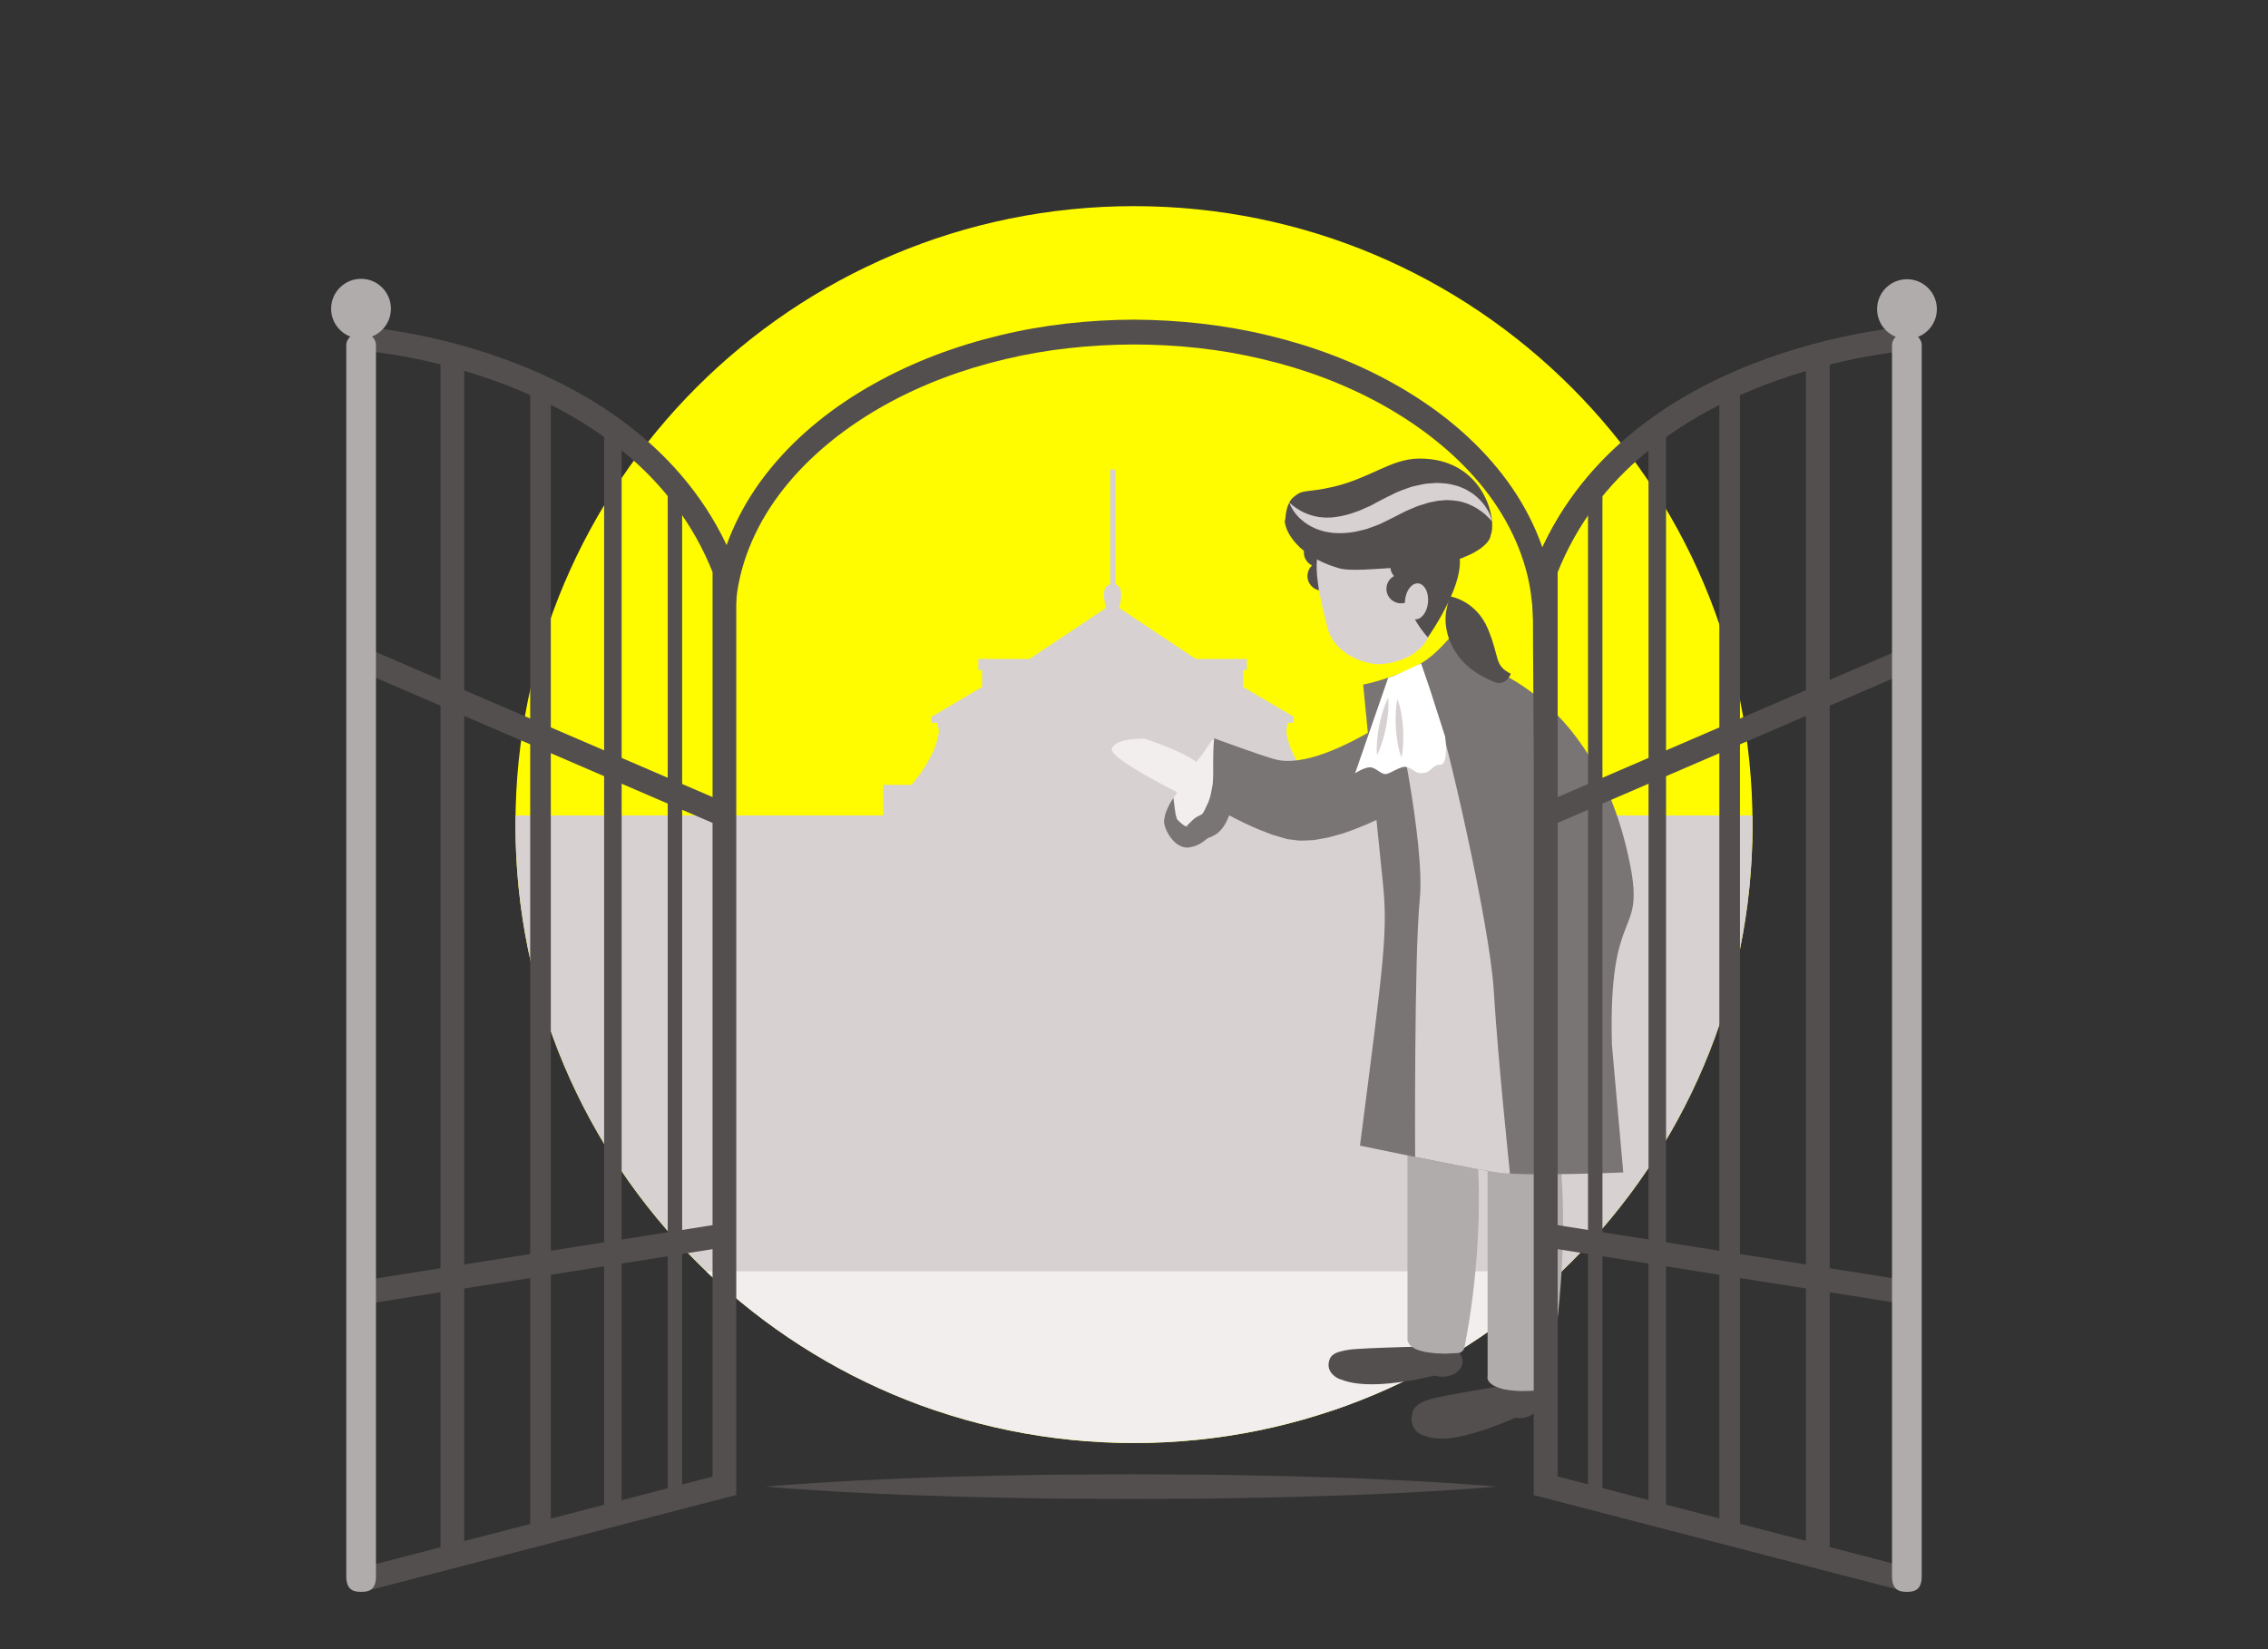 <?xml version="1.0" encoding="UTF-8"?>
<svg xmlns="http://www.w3.org/2000/svg" xmlns:xlink="http://www.w3.org/1999/xlink" viewBox="0 0 220 160">
  <rect x="0" y="0" width="220" height="160" fill="#333333" stroke="none"/>
  <defs>
    <style>
      .cls-1, .cls-2, .cls-3, .cls-4, .cls-5 {
        fill: none;
      }

      .cls-6 {
        fill: #b0acab;
      }

      .cls-2 {
        stroke-width: 2px;
      }

      .cls-2, .cls-3, .cls-4, .cls-5 {
        stroke: #544f4f;
        stroke-miterlimit: 10;
      }

      .cls-3 {
        stroke-width: 2.3px;
      }

      .cls-7 {
        fill: #544f4f;
      }

      .cls-4 {
        stroke-width: 1.4px;
      }

      .cls-5 {
        stroke-width: 1.7px;
      }

      .cls-8 {
        fill: #fff;
      }

      .cls-9 {
        fill: #7a7575;
      }

      .cls-10 {
        fill: #fffc00;
      }

      .cls-11 {
        fill: #d7d2d1;
      }

      .cls-12 {
        fill: #f1eeed;
      }

      .cls-13 {
        clip-path: url(#clippath);
      }
    </style>
    <clipPath id="clippath">
      <path class="cls-1" d="M170,80c0,33.14-26.86,60-60,60s-60-26.86-60-60,26.86-60,60-60,60,26.86,60,60"></path>
    </clipPath>
  </defs>
  <g id="gelber_Kreis">
    <path class="cls-10" d="M170,80c0,33.14-26.86,60-60,60s-60-26.86-60-60,26.86-60,60-60,60,26.86,60,60"></path>
  </g>
  <g id="Oeffnungszeiten">
    <g class="cls-13">
      <path class="cls-11" d="M188.91,136.8v-48.42h-.09s-9.49-4.78-16.23-9.27h-42.43v-2.96h-2.72s-2.48-2.78-2.66-5.25l.12-.77h.59v-.59l-4.9-2.89v-1.65h.36v-1.07h-4.96l-7.44-4.96s.65-2.01-.34-2.26v-11.15h-.52v11.14c-1.07.19-.39,2.27-.39,2.27l-7.44,4.96h-4.96v1.07h.36v1.65l-4.9,2.89v.59h.59l.12.77c-.18,2.48-2.66,5.25-2.66,5.25h-2.72v2.96h-38.22c-4.92,3.28-13.56,6.72-17.86,8.33v49.37h159.32Z"></path>
      <polygon class="cls-12" points="36.45 123.34 36.45 152.92 70.27 144.15 149.94 144.15 183.54 152.92 183.54 123.34 36.45 123.34"></polygon>
    </g>
    <path class="cls-7" d="M140.7,133.45c1.01-.33,1.46-1.22,1-1.98-.3-.5-.92-.81-1.59-.88h0s-7.98.16-9.26.36c-1.36.21-1.77.49-1.93,1.1-.31,1.19.94,1.71.94,1.71.43.1,2.3,1.34,9.3-.3.48.14,1.04.15,1.55-.02"></path>
    <path class="cls-7" d="M149.16,134.95c-.36-.53-1-.8-1.66-.79h0s-7.65,1.22-8.85,1.61c-1.27.42-1.59.85-1.69,1.5-.22,1.34.67,1.87,1.18,2.01.77.22,2.41,1.06,8.87-1.74.49.1,1.02.03,1.48-.22.92-.51,1.22-1.57.68-2.37"></path>
    <path class="cls-9" d="M142.75,68.56c-.04-.2-.09-.4-.14-.59-.04-.2-.15-.38-.23-.57-.07-.19-.2-.35-.32-.52l-.18-.24-.23-.19c-.16-.12-.29-.27-.47-.34l-.52-.24.07.06c-.1-.06-.19-.12-.31-.17,0,0-11.39,9.45-16.81,7.89-1.49-.42-5.03-1.73-5.7-1.97l-.11-.06s-.02,0-.02,0h0c-.48.74-.92,1.48-1.37,2.23-.44.75-.87,1.5-1.3,2.25-.15.25-.07.57.18.72l.08.05c.99.62,1.98,1.22,3,1.78.51.28,1.03.54,1.55.81.52.27,1.06.52,1.59.76.53.25,1.11.44,1.66.67.27.12.59.19.88.28l.45.13.23.07.11.03h.03s.01.01.01.01l.11.02h.05s.86.11.86.11c.28.03.68,0,1.02-.01l.53-.03c.16-.02.31-.05.47-.08l.93-.17c.59-.17,1.2-.3,1.76-.51.57-.2,1.14-.41,1.69-.65.56-.22,1.09-.48,1.62-.74.54-.26,1.05-.54,1.57-.82,1.02-.59,2.02-1.2,2.99-1.85.49-.32.96-.66,1.44-1.01.47-.35.93-.7,1.41-1.07l.06-.05c.07-.06.13-.13.18-.22.19-.38.33-.73.47-1.1.13-.37.25-.74.36-1.12.1-.38.19-.76.26-1.15.07-.39.11-.78.12-1.18,0-.2.02-.4,0-.6l-.06-.6Z"></path>
    <path class="cls-6" d="M151.54,115.16c-.04-.91-.12-1.83-.24-2.74l-7,.9v20.18s0,0,0,.02c-.07.25.09.53.28.69.2.18.44.29.67.38.12.05.24.08.35.12.12.04.24.07.36.09.24.05.48.08.72.1.48.06.96.07,1.43.05.48,0,.94-.04,1.42-.08.32-.03.59-.28.65-.63l.03-.18c.65-3.56,1.05-7.15,1.27-10.75.1-1.8.16-3.61.14-5.42-.03-.91-.03-1.82-.09-2.73"></path>
    <path class="cls-6" d="M143.3,112.86c-.05-.85-.14-1.7-.26-2.56l-6.51.84v18.81s-.03.14.09.31c0,0,0,0,0,0,.05.1.09.19.18.27.08.09.18.16.27.21.19.14.39.19.6.28.21.06.41.11.63.16.21.03.41.06.63.08.43.06.83.05,1.26.07l1.24-.06c.3-.01.56-.24.63-.57l.04-.21c.64-3.31,1.04-6.65,1.23-10.01.1-1.68.14-3.36.12-5.06-.02-.85-.04-1.69-.11-2.55"></path>
    <path class="cls-9" d="M142.51,64.17s12.11,2.34,15.59,19.6c1.51,7.49-2.12,3.71-1.74,17.61l1.1,12.37s-9.45.4-12.2,0c-2.75-.39-13.34-2.6-13.34-2.6,2.41-18.66,2.71-20.82,2.19-25.81-.74-7.06-1.88-18.92-1.88-18.92,0,0,3.08-.61,5.61-2.06,1.71-.99,3.09-2.93,3.36-3.13l1.3,2.94Z"></path>
    <path class="cls-11" d="M135.19,67.94s3.08,13.74,2.53,19.3c-.55,5.56-.45,25-.45,25,0,0,1.93.39,3.99.79,2.26.44,4.53.89,5.21.82,0,0-1.17-11.07-1.57-17.7-.39-6.63-4.74-25.19-5.53-27.03-.79-1.84-1.63-4.47-1.63-4.47l-2.56,3.28Z"></path>
    <path class="cls-8" d="M134.66,65.75l-3.21,9.27s.88-.58,1.43-.58,1.05.66,1.5.66,1.47-.8,1.99-.7c.7.14.87.61,1.48.61,1.07,0,.99-.82,1.85-.82s.48-2.72.48-2.72l-1.47-4.59-.86-2.52-2.59,1.19-.59.21Z"></path>
    <path class="cls-11" d="M134.66,67.69s.04.37.02.91c-.02.54-.1,1.24-.23,1.94-.14.7-.33,1.38-.52,1.89-.18.51-.36.83-.36.83,0,0-.04-.37-.02-.91.02-.54.1-1.25.23-1.94.14-.69.33-1.38.52-1.88.18-.51.36-.83.36-.83"></path>
    <path class="cls-11" d="M135.56,67.83s.14.35.26.87c.12.52.23,1.23.28,1.93.04.71.04,1.42-.02,1.95-.04.54-.14.9-.14.9,0,0-.14-.35-.26-.87-.12-.52-.23-1.23-.28-1.93-.04-.71-.03-1.42.02-1.96.05-.54.14-.9.14-.9"></path>
    <path class="cls-7" d="M128.84,54.62c.25-.23.41-.55.44-.91.07-.78-.51-1.46-1.28-1.52-.77-.07-1.46.51-1.52,1.28-.05.6.28,1.14.79,1.39-.25.23-.41.55-.44.91-.06.78.51,1.46,1.29,1.52.77.07,1.46-.51,1.52-1.29.05-.6-.28-1.14-.79-1.39"></path>
    <path class="cls-11" d="M134.92,48.07h0s-.09-.01-.13-.01c-.04,0-.09-.01-.13-.01h0c-3.8-.21-6.56,2.03-6.92,6.34-.16,1.95.58,4.71,1.01,6.46.55,2.25,2.83,3.33,4.53,3.56h0s.08.01.12.01c.05,0,.1.01.15.02h0c1.53.02,4.15-.64,5.06-2.75.72-1.65,1.92-4.24,2.08-6.19.37-4.31-1.97-6.98-5.76-7.41"></path>
    <path class="cls-7" d="M137.68,54.87c-.05-.78-.73-1.36-1.5-1.31-.78.05-1.36.72-1.31,1.5.02.32.15.6.35.83-.47.26-.77.76-.73,1.33.05.78.72,1.36,1.5,1.31.77-.05,1.36-.72,1.31-1.5-.02-.32-.15-.61-.34-.83.46-.26.77-.76.73-1.33"></path>
    <path class="cls-7" d="M137.19,53.63l-1.05,4.11s.77,2.31,2.36,4.1c0,0,4.82-6.76,2.47-9.12-2.35-2.36-3.79.91-3.79.91"></path>
    <path class="cls-7" d="M140.61,57.85s2.53.34,3.72,3.16c1.18,2.82.57,3.52,2.22,4.36,0,0-.46,1.31-1.72.75-1.26-.56-2.66-1.3-3.69-2.95-1.03-1.65-.98-3.2-.86-3.86.12-.66.34-1.46.34-1.46"></path>
    <path class="cls-11" d="M138.52,58.46c-.09.96-.67,1.69-1.28,1.63-.62-.06-1.04-.89-.95-1.85.09-.96.66-1.69,1.28-1.64.62.06,1.04.89.95,1.85"></path>
    <path class="cls-7" d="M137.61,44.49c-2.7.04-4.61,1.86-8.24,2.73-2.71.64-2.95.15-3.97,1.08-.57.52-.69,1.58-.72,2.05l-.06.23v.02c.13.97.75,1.81,1.45,2.49.37.33.76.63,1.17.89.21.14.42.26.64.36.22.11.43.23.66.31.45.2.91.35,1.37.49.21.04.22.05.41.08.16.02.32.04.44.04.26.02.51.02.75.02.96,0,1.87-.08,2.77-.13.44-.03.89-.06,1.31-.07.4,0,.85.01,1.35,0,.95-.03,1.9-.14,2.83-.34.93-.2,1.84-.48,2.71-.88.44-.2.86-.45,1.26-.74.37-.3.78-.68.86-1.17,0,0-.01.01-.02.02.71-1.55-.69-7.55-6.96-7.48Z"></path>
    <path class="cls-11" d="M125.02,48.7s.24.27.73.6c.25.17.55.35.92.5.36.16.79.27,1.24.36.23.02.47.05.72.06.25-.02.5,0,.77-.04.53-.06,1.08-.18,1.64-.35.28-.1.56-.2.85-.3.28-.13.57-.26.86-.38.29-.11.57-.3.85-.44l.93-.48.93-.46c.33-.15.71-.27,1.06-.4.35-.15.72-.22,1.08-.3.36-.08.71-.16,1.08-.17.36-.02.71-.07,1.07-.03.35.03.69.04,1.03.13.33.07.65.15.94.28.15.06.29.12.43.18.13.08.26.15.39.23.5.29.89.66,1.19,1,.31.34.51.68.66.96.15.28.23.52.28.68.05.16.06.25.06.25,0,0-.06-.07-.17-.19-.11-.12-.29-.29-.5-.49-.23-.19-.51-.4-.85-.61-.35-.2-.74-.4-1.18-.53-.11-.03-.22-.07-.34-.1-.12-.02-.24-.04-.36-.06-.24-.05-.49-.06-.75-.07-.26-.03-.53,0-.8.03-.27,0-.55.08-.83.13-.28.04-.57.13-.86.23-.29.09-.58.17-.86.3-.28.12-.56.24-.85.36l-.92.47-.92.46c-.33.16-.65.33-1,.46-.34.13-.69.25-1.02.37-.35.09-.71.17-1.05.25-.7.12-1.4.17-2.07.12-.33-.02-.65-.1-.96-.15-.3-.08-.59-.19-.86-.29-.53-.24-.98-.52-1.32-.83-.36-.29-.6-.61-.78-.87-.36-.53-.44-.89-.44-.89"></path>
    <path class="cls-12" d="M117.78,71.62s-.19.09-1.22,1.67c-.11.16-.33.35-.54.64-1.12-1-4.98-2.26-4.98-2.26,0,0-2.8-.1-3.19.95-.28.74,3.85,2.97,6.33,4.24-.21.37-.35.61-.35.61,0,0-.38,1.46-.27,2.12.11.65,1.14,1.76,1.65,1.63.51-.13.72-.32,1.23-.77.51-.46.94-.15,1.53-1.36.6-1.22.63-1.67.7-2.85.07-1.18-.89-4.6-.89-4.6Z"></path>
    <path class="cls-9" d="M113.83,77.46s.04.27.09.71c.01.22.08.48.1.77.02.15.08.26.11.39.02.05.03.16.06.16.05.13.06.04.1.11.16.18.43.41.69.56.12.07.28.13.26.08,0,0-.05-.03-.1-.04-.04,0-.1-.01-.15,0h-.02s-.1.03-.1.03h.02s.04-.03.04-.03l.16-.07s.13-.05.11-.06c-.03-.03.1-.11.24-.26l.12-.12.06-.06.03-.03h.01s0-.02,0-.02l.09-.07c.1-.08.14-.14.43-.3.45-.22.42-.22.44-.24.01-.02.03-.02.06-.08l.05-.07.06-.11.06-.11.02-.03h0s0-.02,0-.02c0-.01-.04.09-.02.05h0s.04-.09.04-.09l.16-.34.16-.33.08-.24c.02-.08.06-.15.08-.23l.07-.28c.05-.17.08-.41.12-.62l.03-.16.02-.08v-.04s.01-.02.01-.02c0,.16,0,.04,0,.07h0s0-.02,0-.02c.01-.11.02-.23.03-.34.03-.25,0-.37.03-.56.01-.35,0-.78,0-1.14,0-.74.01-1.38.04-1.83.02-.45.06-.72.06-.72,0,0,.17.21.4.6.24.39.56.95.86,1.66.15.37.3.73.43,1.22.06.23.14.54.16.74.02.11.03.22.05.34,0,.15,0,.29,0,.44,0,.25.01.48-.02.78l-.04.44c-.03.15-.07.31-.12.47-.04.15-.09.32-.13.46l-.14.34-.15.34-.04.09-.03.07v.03s-.04.05-.04.05l-.11.21-.12.21-.17.23c-.1.14-.27.31-.44.46-.17.14-.41.28-.56.34l-.13.06-.08.03c-.06.02-.11.04-.08.03,0,0,.01-.01.01-.02,0,0,0-.01,0-.01l-.04.03-.15.1c-.07.06.09-.08.07-.06h0s-.01.01-.01.01h-.02s-.04.04-.04.04l-.08.06-.15.12c-.22.16-.47.36-.92.53-.12.05-.15.05-.21.06l-.17.04-.22.05c-.11.01-.22.02-.32.01-.16-.02-.33-.06-.43-.11-.44-.19-.64-.4-.84-.61-.37-.42-.6-.83-.76-1.33-.03-.09-.1-.35-.08-.4-.03-.17.02-.24.03-.36.04-.21.07-.42.13-.57.12-.31.23-.57.34-.77.22-.41.38-.62.38-.62"></path>
    <path class="cls-7" d="M149.74,144.23s-.09-4.3-.23-11.83c-.06-3.76-.13-8.33-.21-13.57-.08-5.24-.18-11.16-.23-17.61-.06-6.45-.13-13.44-.2-20.83-.04-3.7-.07-7.49-.11-11.38-.02-1.94-.03-3.9-.05-5.88,0-.98,0-1.96-.01-2.95l-.07-1.49c-.06-.46-.1-.92-.17-1.38-.59-3.78-2.39-7.4-4.94-10.44-2.56-3.06-5.83-5.59-9.42-7.59-3.6-2-7.53-3.47-11.61-4.43-4.07-.98-8.29-1.42-12.5-1.43-4.23.02-8.41.45-12.5,1.43-4.07.96-8.01,2.42-11.61,4.42-3.59,2-6.85,4.53-9.41,7.59-2.56,3.05-4.35,6.66-4.94,10.44-.07.47-.11.95-.17,1.42l-.06,1.42c0,1-.01,1.99-.02,2.98-.01,1.98-.03,3.94-.04,5.88-.04,3.88-.07,7.68-.11,11.38-.07,7.39-.14,14.38-.2,20.83-.05,6.45-.14,12.37-.23,17.61-.08,5.24-.15,9.81-.21,13.57-.15,7.53-.23,11.83-.23,11.83,0,0-.09-4.3-.24-11.83-.06-3.76-.13-8.33-.21-13.57-.09-5.24-.18-11.16-.23-17.61-.06-6.45-.13-13.44-.2-20.83-.03-3.7-.07-7.49-.11-11.38-.01-1.94-.03-3.9-.04-5.88,0-.99,0-1.98-.01-2.98.02-.53.03-1.05.06-1.58.06-.52.1-1.05.17-1.58.62-4.21,2.57-8.22,5.31-11.55,2.74-3.35,6.21-6.07,10.01-8.19,3.8-2.13,7.93-3.68,12.19-4.7,4.25-1.04,8.68-1.51,13.05-1.53,4.39.03,8.79.5,13.05,1.54,4.26,1.02,8.39,2.56,12.19,4.7,3.79,2.12,7.27,4.84,10.01,8.19,2.74,3.33,4.69,7.33,5.31,11.55.08.53.12,1.08.18,1.61l.05,1.51c0,1.01,0,2.02-.01,3.02-.01,1.98-.03,3.94-.04,5.88-.04,3.88-.07,7.68-.11,11.38-.07,7.39-.14,14.38-.2,20.83-.05,6.45-.14,12.37-.23,17.61-.08,5.24-.15,9.81-.21,13.57-.15,7.53-.23,11.83-.23,11.83"></path>
    <path class="cls-7" d="M74.27,144.23s4.43-.4,11.08-.69c1.66-.08,3.46-.16,5.37-.21,1.91-.06,3.91-.13,5.99-.16,2.08-.03,4.23-.1,6.41-.1,2.18-.01,4.4-.03,6.61-.04,2.22.01,4.43.03,6.61.04,2.18,0,4.33.07,6.41.1,2.08.03,4.09.1,5.99.16,1.91.05,3.71.13,5.37.21,6.65.29,11.08.69,11.08.69,0,0-4.43.41-11.08.69-1.66.08-3.46.16-5.37.21-1.9.06-3.91.13-5.99.16-2.08.03-4.23.1-6.41.1-2.18.01-4.4.03-6.61.04-2.22-.01-4.43-.03-6.61-.04-2.18,0-4.33-.07-6.41-.1-2.08-.03-4.09-.1-5.99-.16-1.9-.05-3.71-.13-5.37-.21-6.65-.28-11.08-.69-11.08-.69"></path>
    <path class="cls-3" d="M35.02,32.85s27.18,1.79,35.25,22.43v88.87l-35.25,9.15"></path>
    <path class="cls-3" d="M185.19,32.85s-27.18,1.79-35.25,22.43v88.87l35.25,9.15"></path>
    <path class="cls-6" d="M37.92,29.95c0,1.6-1.3,2.9-2.9,2.9s-2.9-1.3-2.9-2.9,1.3-2.9,2.9-2.9,2.9,1.3,2.9,2.9"></path>
    <line class="cls-3" x1="43.88" y1="34.46" x2="43.88" y2="150.42"></line>
    <line class="cls-2" x1="52.43" y1="38.05" x2="52.43" y2="148.72"></line>
    <line class="cls-5" x1="59.45" y1="41.59" x2="59.45" y2="146.96"></line>
    <line class="cls-4" x1="65.47" y1="46.86" x2="65.47" y2="145.43"></line>
    <line class="cls-3" x1="35.65" y1="64.16" x2="69.85" y2="78.9"></line>
    <line class="cls-3" x1="35.65" y1="125.33" x2="69.85" y2="119.91"></line>
    <path class="cls-3" d="M185.19,32.85s-27.18,1.79-35.25,22.43v88.87l35.25,9.15"></path>
    <line class="cls-3" x1="176.33" y1="34.46" x2="176.33" y2="150.42"></line>
    <line class="cls-2" x1="167.78" y1="38.05" x2="167.78" y2="148.72"></line>
    <line class="cls-5" x1="160.76" y1="41.59" x2="160.76" y2="146.96"></line>
    <line class="cls-4" x1="154.74" y1="46.86" x2="154.74" y2="145.43"></line>
    <line class="cls-3" x1="184.57" y1="64.16" x2="150.36" y2="78.9"></line>
    <line class="cls-3" x1="184.57" y1="125.33" x2="150.36" y2="119.91"></line>
    <path class="cls-6" d="M35.02,32.26c-.79,0-1.43.56-1.43,1.24,0,0,0,119.39,0,119.43,0,1.28.64,1.51,1.44,1.51s1.44-.22,1.44-1.51h0V33.49c0-.68-.64-1.24-1.43-1.24"></path>
    <path class="cls-6" d="M184.98,32.26c.79,0,1.43.56,1.43,1.24,0,0,0,119.39,0,119.43,0,1.28-.64,1.51-1.44,1.51s-1.44-.22-1.44-1.51h0V33.49c0-.68.64-1.24,1.43-1.24"></path>
    <path class="cls-6" d="M187.88,29.99c0,1.6-1.3,2.9-2.9,2.9s-2.9-1.3-2.9-2.9,1.3-2.9,2.9-2.9,2.9,1.3,2.9,2.9"></path>
    <rect class="cls-1" width="220" height="160"></rect>
    <rect class="cls-1" width="220" height="160"></rect>
  </g>
</svg>
